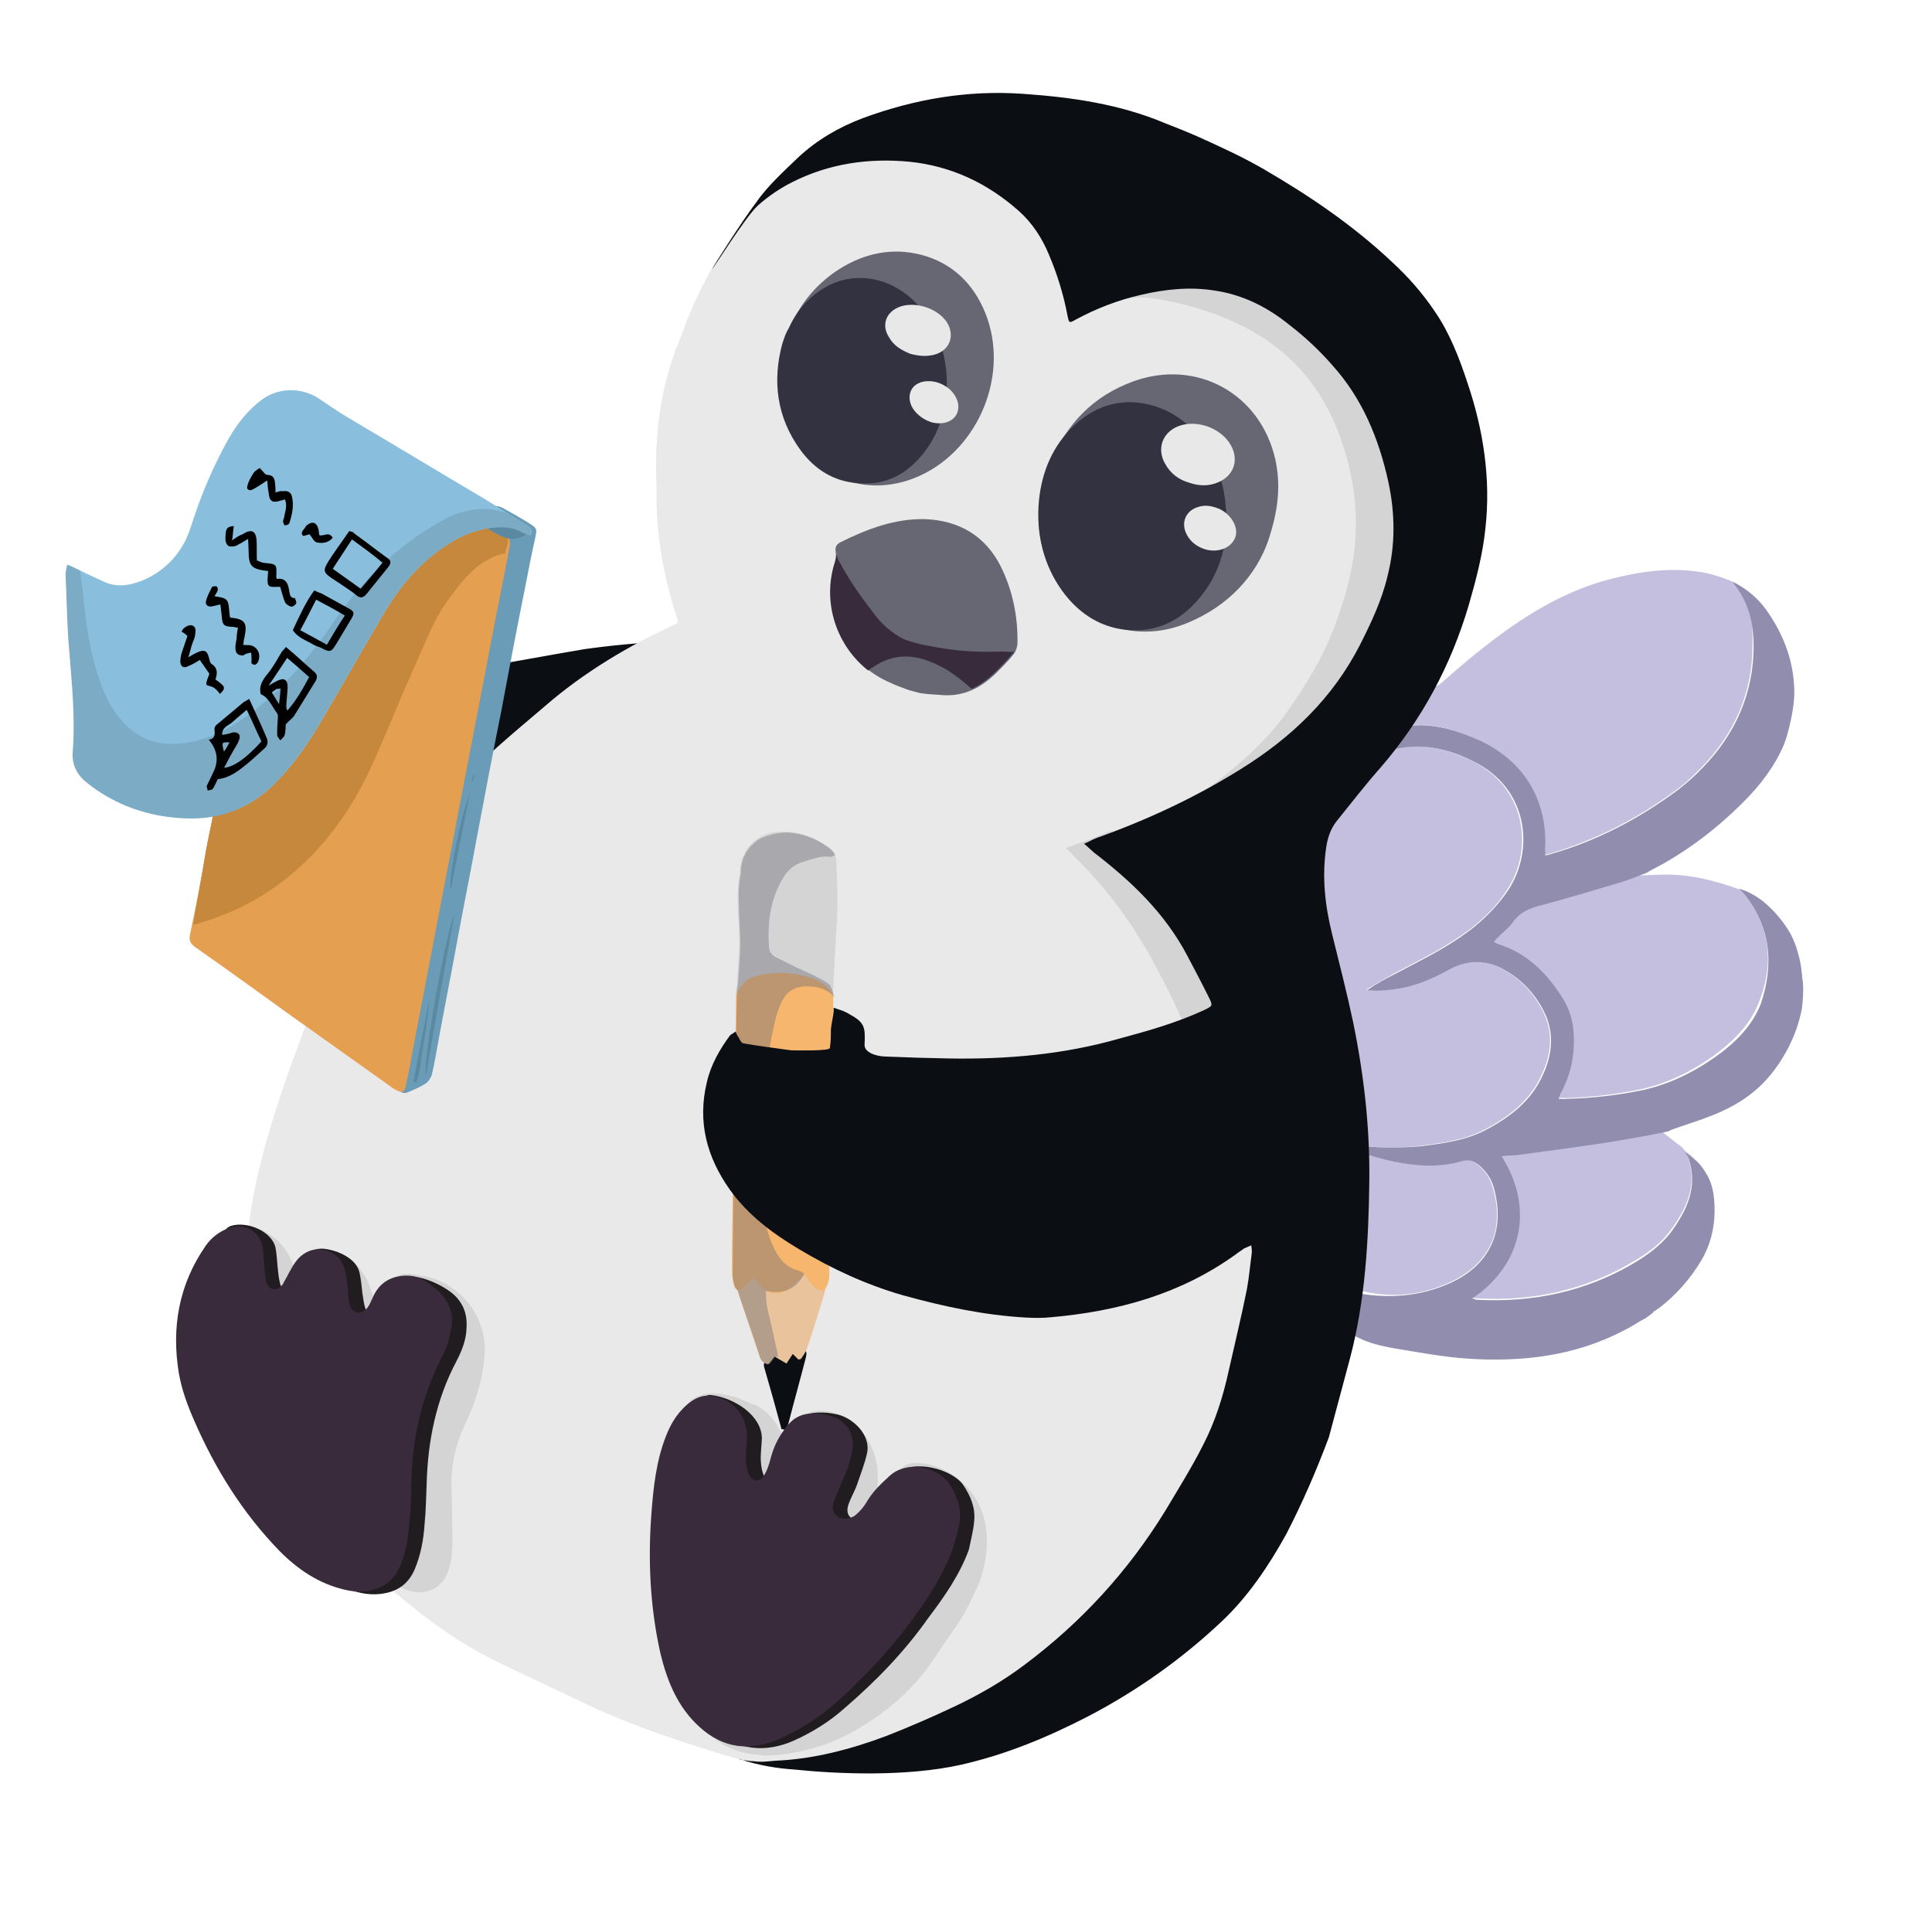 <?xml version="1.0" encoding="UTF-8"?> <svg xmlns="http://www.w3.org/2000/svg" width="223" height="220" viewBox="0 0 223 220" fill="none"> <path d="M51.817 93.874C51.561 93.787 51.347 93.787 51.154 93.722C51.176 93.657 51.155 93.508 51.155 93.508C55.131 89.568 59.021 85.671 62.997 81.731C63.642 81.093 64.544 80.54 65.338 80.095C67.097 79.119 68.857 78.143 70.595 77.231C70.766 77.146 71.088 77.04 71.153 76.848C71.434 76.015 72.141 76.04 72.826 75.914C74.026 75.749 75.204 75.647 76.404 75.481C76.704 75.44 77.026 75.334 77.347 75.229C77.157 74.522 76.708 74.37 76.28 74.368C75.445 74.3 74.568 74.147 73.754 74.229C71.697 74.391 69.619 74.617 67.519 74.907C63.427 75.594 59.377 76.368 55.284 77.055C52.391 77.577 49.5 77.671 46.63 77.701C44.489 77.691 42.37 77.404 40.337 76.86C38.433 76.359 36.938 75.283 35.4 74.121C33.692 72.83 32.563 71.092 31.885 69.078C31.017 66.358 30.342 63.702 30.181 60.792C30.12 59.915 29.845 59.037 29.612 58.244C29.358 57.516 27.946 57.039 26.981 57.355C26.188 57.587 25.522 58.076 25.006 58.758C23.931 60.037 23.261 61.596 22.741 63.133C20.663 69.499 20.403 75.979 21.536 82.572C22.268 87.175 23.473 91.651 25.963 95.705C26.432 96.434 26.836 97.142 27.305 97.871C28.582 99.802 30.398 100.987 32.623 101.596C35.575 102.379 38.509 102.371 41.384 101.058C44.001 99.871 46.597 98.535 49.044 97.006C49.773 96.539 50.396 95.964 51.02 95.389C51.535 94.921 51.837 94.452 51.817 93.874Z" fill="#0B0E13"></path> <path d="M207.487 109.844C207.275 109.201 207.021 108.473 206.68 107.787Z" fill="#C5BFDF"></path> <path d="M203.461 103.987C203.119 103.728 202.691 103.512 202.349 103.254Z" fill="#C5BFDF"></path> <path d="M206.932 80.173C206.863 81.435 206.73 82.675 206.361 83.978C206.209 84.641 206.014 85.217 205.755 85.772C205.863 85.452 205.95 85.196 206.058 84.875C206.577 83.338 206.84 81.713 206.932 80.173Z" fill="#C5BFDF"></path> <path d="M203.449 124.97C204.546 123.842 205.493 122.52 206.291 121.004C207.089 119.489 207.672 117.973 207.914 116.413" fill="#C5BFDF"></path> <path d="M190.718 151.225C190.804 151.183 190.889 151.14 190.933 151.012C190.825 151.118 190.804 151.183 190.718 151.225Z" fill="#C5BFDF"></path> <path d="M189.43 152.075C189.516 152.032 189.538 151.967 189.603 151.989C189.603 151.989 189.516 152.032 189.43 152.075Z" fill="#C5BFDF"></path> <path d="M196.837 135.231C196.56 134.78 196.154 134.286 195.792 133.877Z" fill="#C5BFDF"></path> <path d="M190.075 151.651C190.161 151.608 190.247 151.566 190.354 151.459C190.247 151.566 190.161 151.608 190.075 151.651Z" fill="#C5BFDF"></path> <path d="M191.383 150.737C191.383 150.737 191.405 150.671 191.47 150.693C191.405 150.671 191.405 150.671 191.383 150.737Z" fill="#C5BFDF"></path> <path d="M201.259 103.099C204.393 106.942 204.784 111.286 202.991 115.749C201.953 118.397 199.869 120.334 197.593 121.992C194.888 123.863 191.992 125.24 188.713 125.846C186.034 126.369 183.292 126.656 180.551 126.729C180.272 126.706 179.994 126.684 179.63 126.703C179.738 126.383 179.825 126.127 179.954 125.956C181.118 123.78 181.555 121.429 181.371 119.011C181.248 117.684 180.888 116.42 180.207 115.262C178.397 112.366 176.05 110.002 172.65 108.854C172.521 108.81 172.415 108.703 172.158 108.616C172.373 108.403 172.524 108.168 172.717 108.02C173.254 107.487 173.92 106.998 174.351 106.358C175.061 105.313 176.091 104.805 177.27 104.489C180.485 103.648 183.658 102.721 186.852 101.73C187.881 101.435 188.868 101.054 189.79 100.652C189.618 100.737 189.425 100.886 189.232 101.035C190.602 100.998 191.781 100.896 192.98 100.944C195.806 101.043 198.48 101.803 201.089 102.756C201.153 102.778 201.218 102.8 201.282 102.821C201.196 102.864 201.581 102.994 201.409 103.079C201.473 103.1 201.153 102.992 201.259 103.099Z" fill="#C5BFDF"></path> <path d="M194.831 133.553C195.955 136.788 194.681 139.499 192.723 142.122C191.668 143.55 190.165 144.613 188.642 145.526C182.997 148.902 176.825 150.243 170.316 149.829C170.166 149.85 170.06 149.742 169.867 149.677C175.878 145.64 176.845 138.97 173.268 133.264C173.996 133.225 174.789 133.207 175.474 133.081C178.988 132.627 182.416 132.214 185.909 131.609C188.094 131.277 190.301 130.881 192.466 130.398C192.294 130.483 192.123 130.568 191.887 130.631C192.677 131.255 193.403 131.857 194.15 132.395C194.555 132.889 194.81 133.403 194.831 133.553Z" fill="#C5BFDF"></path> <path d="M155.422 152.434C155.315 152.54 155.143 152.625 155.036 152.731C154.482 152.045 154.249 151.253 154.381 150.227C154.659 150.463 155 150.721 155.363 150.915C155.383 151.493 155.381 151.92 155.422 152.434Z" fill="#C5BFDF"></path> <path d="M151.716 94.428C152.685 92.828 153.697 91.314 154.838 89.843C157.333 86.688 159.893 83.555 162.453 80.422C163.077 79.633 163.999 79.231 164.984 79.278C165.541 79.323 165.948 79.176 166.356 78.814C167.967 77.431 169.6 75.983 171.34 74.644C175.721 71.198 180.357 68.267 185.844 66.837C189.445 65.912 193.045 65.414 196.747 66.094C197.817 66.313 198.908 66.681 199.849 67.07C199.891 67.156 200.062 67.285 200.126 67.307C202.175 69.284 202.337 71.766 202.284 74.461C202.286 79.959 200.191 84.677 196.365 88.596C195.505 89.447 194.624 90.363 193.594 91.086C189.106 94.424 184.257 96.927 178.855 98.528C178.683 98.613 178.469 98.612 178.233 98.675C178.191 98.375 178.192 98.161 178.215 97.883C178.513 92.344 175.789 87.712 170.701 85.422C168.092 84.255 165.44 83.43 162.484 83.716C161.155 83.839 159.976 84.368 158.795 85.112C158.709 85.154 158.538 85.239 158.516 85.303C158.344 85.602 158.086 85.943 158.149 86.178C158.212 86.414 158.726 86.587 159.004 86.61C159.732 86.57 160.482 86.467 161.168 86.341C164.232 85.735 167.056 86.475 169.835 87.771C176.334 90.966 176.971 98.177 173.935 102.72C172.277 105.301 170 107.173 167.468 108.745C165.364 110.104 163.069 111.185 160.88 112.373C159.829 112.946 158.756 113.583 157.682 114.22C159.181 114.44 160.531 114.254 161.924 113.939C163.831 113.584 165.569 112.672 167.307 111.76C169.324 110.657 171.379 110.709 173.367 111.809C175.483 112.952 177.061 114.627 178.124 116.771C179.315 119.172 179.07 121.588 177.991 123.937C176.695 126.926 174.268 128.818 171.479 130.303C169.119 131.576 166.505 131.907 163.891 132.237C161.277 132.568 158.665 132.471 156.011 132.074C155.797 132.073 155.519 132.05 155.305 132.049C155.155 132.07 155.005 132.09 154.876 132.047C154.855 132.111 154.833 132.175 154.811 132.239C155.132 132.348 155.431 132.52 155.752 132.629C157.378 133.106 158.982 133.648 160.651 133.998C163.262 134.523 165.938 134.642 168.596 133.97C169.389 133.738 169.967 133.933 170.586 134.428C171.419 135.137 171.994 135.974 172.29 137.002C173.792 142.079 171.829 145.984 167.196 148.06C163.828 149.564 160.293 149.869 156.635 148.847C155.865 148.587 155.116 148.476 154.388 148.516C154.477 147.618 154.502 146.698 154.548 145.714C154.596 144.303 154.516 142.848 154.564 141.436C154.895 132.839 154.026 124.407 152.065 116.034C151.496 113.486 150.777 110.959 150.144 108.389C149.617 106.141 149.368 103.915 149.505 101.605C149.707 99.103 150.337 96.603 151.716 94.428Z" fill="#C5BFDF"></path> <path d="M190.933 151.012C191.105 150.927 191.212 150.821 191.406 150.672C191.212 150.821 191.105 150.927 190.933 151.012Z" fill="#918DAE"></path> <path d="M154.359 150.291C153.911 149.926 153.656 149.411 153.572 148.812C153.894 148.706 154.216 148.601 154.516 148.559C154.492 149.051 154.427 149.457 154.339 149.928C154.36 150.077 154.339 150.142 154.359 150.291Z" fill="#918DAE"></path> <path d="M190.332 151.523C190.439 151.416 190.611 151.331 190.719 151.225C190.547 151.31 190.439 151.416 190.332 151.523Z" fill="#918DAE"></path> <path d="M207.914 116.413C208.046 115.387 208.092 114.403 208.032 113.312C208.013 112.735 207.929 112.135 207.824 111.6C207.741 111.001 207.593 110.38 207.424 109.823" fill="#918DAE"></path> <path d="M189.623 151.927C189.795 151.842 189.903 151.735 190.075 151.65C189.903 151.735 189.795 151.842 189.623 151.927Z" fill="#918DAE"></path> <path d="M189.79 100.652C189.983 100.503 190.155 100.418 190.326 100.333C194.295 98.319 197.86 95.597 200.998 92.445C202.933 90.529 204.654 88.397 205.669 85.814" fill="#918DAE"></path> <path d="M195.793 133.877C195.686 133.77 195.515 133.641 195.409 133.533C195.024 133.189 194.619 132.91 194.171 132.544C194.106 132.522 194.064 132.437 194 132.415" fill="#918DAE"></path> <path d="M202.329 103.318C201.966 103.123 201.645 103.015 201.282 102.821Z" fill="#918DAE"></path> <path d="M167.324 148.104C171.872 146.07 173.835 142.165 172.418 137.046C172.122 136.018 171.547 135.181 170.715 134.471C170.095 133.977 169.518 133.782 168.725 134.013C166.109 134.772 163.455 134.589 160.78 134.042C159.111 133.692 157.507 133.15 155.881 132.672C155.56 132.564 155.261 132.391 154.94 132.283C154.962 132.219 154.983 132.155 155.005 132.091C155.155 132.07 155.305 132.049 155.433 132.093C155.647 132.094 155.862 132.095 156.14 132.117C158.73 132.493 161.364 132.526 164.02 132.281C166.634 131.95 169.248 131.62 171.608 130.347C174.397 128.862 176.824 126.969 178.12 123.98C179.199 121.632 179.401 119.13 178.253 116.815C177.19 114.671 175.611 112.995 173.496 111.852C171.508 110.752 169.431 110.765 167.435 111.804C165.762 112.737 163.981 113.564 162.052 113.983C160.681 114.233 159.245 114.462 157.811 114.263C158.842 113.541 159.893 112.968 161.009 112.417C163.197 111.229 165.493 110.148 167.596 108.788C170.129 107.217 172.363 105.259 174.064 102.764C177.122 98.157 176.484 90.945 169.964 87.814C167.207 86.454 164.361 85.778 161.296 86.385C160.611 86.51 159.861 86.614 159.133 86.653C158.854 86.631 158.341 86.457 158.278 86.222C158.214 85.986 158.472 85.645 158.645 85.347C158.688 85.218 158.838 85.198 158.924 85.155C160.019 84.454 161.198 83.925 162.612 83.76C165.504 83.452 168.221 84.299 170.829 85.465C175.896 87.82 178.642 92.388 178.343 97.927C178.321 98.205 178.384 98.441 178.362 98.719C178.662 98.677 178.812 98.656 178.983 98.572C184.364 97.034 189.234 94.468 193.722 91.13C194.689 90.385 195.613 89.555 196.494 88.639C200.32 84.721 202.414 80.002 202.413 74.505C202.38 71.852 201.874 69.54 200.062 67.286C200.02 67.2 199.956 67.178 199.849 67.071C201.388 67.805 202.691 68.816 203.778 70.254C206.015 73.366 207.181 76.687 207.103 80.302C207.012 81.841 206.685 83.444 206.229 85.004C206.121 85.324 206.013 85.644 205.926 85.901C204.868 88.399 203.189 90.616 201.255 92.532C198.117 95.684 194.552 98.406 190.583 100.421C190.412 100.505 190.218 100.654 190.047 100.739C189.06 101.12 188.074 101.5 187.109 101.817C183.936 102.744 180.742 103.735 177.527 104.576C176.348 104.892 175.318 105.4 174.607 106.445C174.177 107.085 173.533 107.51 172.974 108.107C172.781 108.255 172.63 108.49 172.415 108.703C172.607 108.768 172.778 108.897 172.907 108.94C176.329 110.025 178.612 112.367 180.464 115.349C181.145 116.507 181.526 117.707 181.628 119.097C181.812 121.515 181.375 123.867 180.211 126.043C180.06 126.278 180.059 126.492 179.887 126.79C180.229 126.835 180.508 126.857 180.808 126.816C183.549 126.743 186.291 126.455 188.97 125.933C192.248 125.327 195.144 123.95 197.849 122.079C200.19 120.443 202.21 118.484 203.247 115.836C204.784 111.287 204.393 106.943 201.259 103.099C201.217 103.014 200.833 102.67 200.726 102.562C200.919 102.627 201.111 102.692 201.303 102.757C201.688 102.888 201.988 103.06 202.351 103.254C202.714 103.448 203.12 103.728 203.462 103.986C204.807 105.083 205.873 106.372 206.682 107.787C207.022 108.473 207.298 109.137 207.488 109.844C207.657 110.401 207.805 111.022 207.888 111.621C207.972 112.221 207.991 112.798 208.096 113.334C208.178 114.361 208.11 115.409 207.978 116.435C207.672 117.974 207.153 119.511 206.355 121.027C205.557 122.542 204.61 123.864 203.514 124.993C202.203 126.334 200.635 127.375 198.855 128.202C197.075 129.028 195.167 129.597 193.301 130.252C193.065 130.315 192.808 130.442 192.55 130.569C190.386 131.051 188.2 131.384 185.993 131.78C182.522 132.321 179.008 132.776 175.559 133.252C174.809 133.356 174.102 133.331 173.352 133.435C176.929 139.141 175.984 145.747 169.952 149.848C170.144 149.913 170.273 149.956 170.401 150C176.931 150.35 183.082 149.073 188.726 145.697C190.25 144.784 191.689 143.699 192.807 142.293C194.787 139.606 195.975 136.938 194.916 133.724C194.873 133.639 194.64 133.06 194.256 132.716C194.64 133.06 195.11 133.362 195.494 133.705C195.601 133.813 195.772 133.942 195.878 134.049C196.305 134.479 196.646 134.951 196.923 135.402C197.391 136.131 197.666 137.009 197.792 137.908C198.125 140.52 197.751 143.106 196.394 145.432C195.079 147.629 193.467 149.44 191.534 150.929C191.534 150.929 191.512 150.993 191.448 150.971C191.341 151.078 191.169 151.162 190.976 151.311C190.89 151.354 190.804 151.396 190.761 151.524C190.653 151.631 190.482 151.716 190.374 151.822C190.288 151.864 190.181 151.971 190.095 152.013C189.988 152.12 189.816 152.205 189.644 152.289C189.559 152.332 189.537 152.396 189.473 152.374C188.85 152.735 188.292 153.118 187.606 153.457C181.856 156.511 175.686 157.211 169.391 156.798C166.458 156.592 163.569 156.044 160.659 155.561C159.246 155.298 157.791 154.949 156.466 154.216C155.868 153.871 155.355 153.483 154.993 153.075C155.1 152.969 155.293 152.82 155.379 152.778C155.338 152.264 155.276 151.814 155.299 151.323C154.936 151.128 154.594 150.87 154.316 150.634C154.36 150.505 154.317 150.42 154.36 150.292C154.448 149.821 154.449 149.394 154.537 148.923C155.287 148.82 156.014 148.994 156.784 149.254C160.358 149.891 163.957 149.607 167.324 148.104Z" fill="#918DAE"></path> <path d="M78.174 71.938C72.597 74.48 67.403 77.58 62.849 81.538C59.24 84.602 55.567 87.645 52.321 91.117C50.966 92.587 49.612 94.057 48.257 95.527C45.462 98.509 43.415 102.029 41.432 105.571C40.289 107.684 39.083 109.775 38.068 111.931C36.989 114.279 35.91 116.627 35.023 119.04C33.66 122.649 32.362 126.28 31.257 129.975C29.805 134.696 28.738 139.547 28.42 144.508C28.285 146.39 28.321 148.187 28.635 150.007C29.535 155.808 30.885 161.547 33.177 167.033C35.215 172.005 37.853 176.68 41.823 180.377C46.646 184.933 51.749 189.085 57.777 191.978C60.727 193.403 63.699 194.764 66.649 196.189C70.882 198.262 75.33 199.907 79.843 201.361C82.945 202.337 86.089 203.4 89.342 203.928C94.842 204.786 100.218 204.532 105.535 202.973C114.431 200.339 122.221 195.904 129.054 189.645C132.384 186.559 135.181 183.148 137.144 179.029C137.856 177.556 138.868 176.256 139.751 174.912C142.852 169.963 145.013 164.625 146.426 158.963C147.99 152.852 149.148 146.675 149.706 140.368C150.108 135.792 150.104 131.15 149.499 126.591C148.352 118.136 147.12 109.724 144.965 101.5C144.712 100.558 144.608 99.595 144.419 98.674C144.124 97.218 144.557 95.937 145.632 94.872C146.814 93.701 147.996 92.53 149.285 91.466C152.83 88.38 156.225 85.101 159.194 81.392C161.992 77.555 163.956 73.221 165.066 68.456C165.915 64.674 166.421 60.847 165.879 56.951C164.751 49.074 162.122 41.832 156.64 35.84C153.676 32.554 150.195 29.95 146.111 28.284C143.801 27.29 141.772 25.89 139.7 24.619C136.665 22.809 133.544 21.255 130.251 19.999C126.872 18.786 123.6 17.466 120.178 16.382C115.665 14.928 111.02 14.287 106.266 14.394C101.126 14.585 96.324 15.89 92.137 18.973C89.56 20.886 87.432 23.166 85.559 25.745C82.847 29.541 80.477 33.594 78.919 37.994C78.616 38.891 78.184 39.745 77.86 40.706C76.258 45.234 75.642 49.809 75.732 54.622C75.729 55.264 75.791 55.927 75.789 56.569C75.684 61.745 76.629 66.776 78.26 71.682C78.175 71.724 78.153 71.788 78.174 71.938Z" fill="#E9E9E9"></path> <path d="M85.023 161.276C83.525 160.841 82.113 160.578 80.655 161.085C79.84 161.381 79.239 161.891 79.085 162.768C78.909 164.136 80.04 165.232 81.497 164.939C83.79 164.5 86.012 165.965 86.325 168.212C86.534 169.71 86.357 171.292 86.415 172.812C86.414 173.239 86.348 173.645 86.411 174.095C86.557 175.144 87.304 175.896 88.353 175.965C89.252 176.054 90.153 175.502 90.542 174.563C90.607 174.37 90.672 174.178 90.737 173.986C90.96 171.634 91.204 169.218 90.656 166.82C90.192 164.807 89.085 163.219 87.289 162.184C86.391 161.881 85.643 161.556 85.023 161.276Z" fill="#D4D4D5"></path> <path d="M150.788 37.502C147.949 34.901 144.7 33.304 141.171 32.111C137.706 30.941 134.176 29.962 130.343 30.095C130.796 28.963 130.5 27.935 129.99 26.906C129.863 26.649 129.843 26.285 129.865 26.007C129.889 25.301 130.041 24.639 130.065 23.933C130.133 22.885 129.494 22.027 128.553 21.852C127.547 21.654 126.645 22.207 126.363 23.253C126.081 24.3 125.841 25.433 125.751 26.545C125.728 27.037 125.898 27.594 126.088 28.087C126.194 28.622 126.449 29.136 126.597 29.544C126.081 30.012 125.609 30.352 125.179 30.778C124.341 31.566 124.295 32.549 124.591 33.577C124.865 34.669 125.869 35.294 126.983 35.171C127.498 35.13 127.969 35.004 128.441 34.878C130.328 34.159 132.233 34.232 134.181 34.604C137.07 35.152 139.936 35.978 142.587 37.23C148.039 39.715 152.029 43.776 154.278 49.39C156.146 54.019 156.899 58.771 156.303 63.71C155.884 67.066 154.866 70.292 153.612 73.366C152.424 76.249 150.808 78.915 149 81.517C146.696 84.951 143.688 87.718 140.402 90.249C138.384 91.78 136.302 93.075 134.176 94.499C133.532 94.924 132.974 95.306 132.714 96.075C132.238 97.485 133.197 98.88 134.675 98.737C135.403 98.697 136.154 98.38 136.798 97.955C139.674 96.213 142.465 94.301 145 92.088C145.494 91.683 145.88 91.386 146.501 91.453C147.207 91.477 147.766 91.095 148.217 90.605C148.561 90.221 148.905 89.838 149.185 89.432C151.423 86.405 153.704 83.463 155.536 80.156C156.269 78.833 156.895 77.403 157.586 75.994C157.845 75.439 158.061 75.012 158.555 74.608C159.499 73.927 159.867 72.838 160.171 71.727C160.975 68.715 161.243 65.593 161.383 62.428C161.594 57.359 161.399 52.224 160.882 47.195C160.736 45.932 160.57 44.734 159.394 43.98C159.159 43.829 159.075 43.443 158.948 43.186C157.862 41.32 156.863 39.412 155.692 37.589C155.33 36.967 154.796 36.429 154.241 35.956C152.96 34.881 151.61 35.281 151.069 36.883C150.875 37.032 150.896 37.182 150.788 37.502Z" fill="#D4D4D5"></path> <path d="M90.554 165.001C90.683 164.831 90.898 164.618 90.963 164.426C91.636 161.797 92.352 159.255 93.026 156.627C93.178 155.965 93.008 155.622 92.408 155.704C91.08 155.827 89.794 156.035 88.678 156.8C88.313 157.034 88.076 157.311 88.203 157.782C88.901 160.159 89.577 162.601 90.211 164.957C90.297 164.915 90.425 164.958 90.554 165.001Z" fill="#0B0E13"></path> <path d="M85.692 147.867C85.393 147.694 85.2 147.629 84.837 147.435C84.815 147.713 84.75 147.905 84.792 147.991C85.725 150.733 86.635 153.539 87.567 156.282C87.758 156.774 87.927 157.331 88.677 157.442C88.891 157.229 89.15 156.888 89.408 156.547C89.814 156.826 90.305 157.064 90.775 157.366C91.055 156.96 91.228 156.662 91.508 156.256C91.721 156.471 91.934 156.686 92.148 156.901C92.298 156.88 92.448 156.86 92.469 156.796C92.749 156.39 93.007 156.049 93.159 155.601C93.873 153.486 94.524 151.35 95.174 149.214C95.499 148.039 94.733 146.923 93.578 146.533C92.872 146.294 92.358 146.335 91.969 147.06C91.948 147.124 91.862 147.167 91.84 147.231C90.615 148.53 89.865 148.634 88.327 147.686C88.092 147.535 87.814 147.298 87.579 147.148C86.874 146.695 86.66 146.694 86.101 147.291C85.908 147.44 85.821 147.696 85.692 147.867Z" fill="#E8C39C"></path> <path d="M86.85 147.401C87.212 147.809 87.532 148.131 87.853 148.453C88.941 149.464 89.99 149.533 91.15 148.639C91.73 148.193 92.288 147.596 92.826 147.064C93.508 147.794 93.825 148.972 95.132 148.914C95.519 148.402 95.714 147.826 95.716 147.184C95.841 136.446 96.03 125.73 96.177 114.928C96.201 114.223 95.881 113.686 95.305 113.277C93.767 112.115 91.948 111.786 90.063 111.863C88.607 111.942 87.278 112.279 85.969 112.979C85.197 113.36 84.959 113.851 84.956 114.707C84.893 120.397 84.807 126.15 84.658 131.883C84.576 136.781 84.494 141.679 84.476 146.599C84.495 147.176 84.557 147.84 84.726 148.397C84.895 148.954 85.366 149.041 85.818 148.551C86.183 148.318 86.484 147.848 86.85 147.401Z" fill="#F6B66E"></path> <path d="M96.156 114.993C96.233 111.592 96.612 107.294 96.667 104.172C96.694 102.61 96.571 101.069 96.534 99.486C96.537 98.631 96.089 98.051 95.384 97.599C93.569 96.414 91.644 95.764 89.48 96.032C87.252 96.279 85.467 98.175 85.416 100.442C85.395 100.506 85.437 100.592 85.415 100.656C84.783 103.797 85.499 106.966 85.274 110.174C85.206 111.222 85.025 113.66 85 114.793C85.303 113.896 86.27 112.938 86.827 112.769C89.293 112.032 91.755 112.15 94.172 113.038C94.856 113.34 96.009 114.158 96.156 114.993Z" fill="#D4D4D5"></path> <path opacity="0.41" d="M87.632 156.304C86.827 153.819 85.937 151.376 85.132 148.891C85.004 148.848 84.918 148.676 84.834 148.505C84.664 147.948 84.517 147.327 84.583 146.707C84.601 141.787 84.683 136.889 84.765 131.991C84.85 126.237 84.978 120.569 85.064 114.815C85.067 113.96 85.13 114.195 85.197 113.361C85.287 112.249 85.355 111.202 85.401 110.218C85.559 108.058 85.267 105.96 85.275 103.821C85.254 103.671 85.276 103.607 85.255 103.458C85.277 103.18 85.257 102.816 85.28 102.538C85.346 101.918 85.391 101.362 85.522 100.763C85.543 100.699 85.501 100.614 85.522 100.55C85.55 98.988 86.368 97.623 87.721 96.795C88.814 96.308 89.822 96.077 90.892 96.082C92.584 96.153 94.102 96.738 95.491 97.707C95.832 97.965 96.174 98.223 96.344 98.566C96.323 98.63 96.387 98.652 96.365 98.716C96.129 98.779 95.936 98.928 95.808 98.884C94.716 98.73 93.708 99.174 92.679 99.469C91.564 99.807 90.834 100.488 90.273 101.512C88.894 103.902 88.584 106.51 88.746 109.206C88.765 109.784 89.042 110.234 89.598 110.493C90.325 110.882 91.137 111.227 91.864 111.616C92.847 112.091 93.916 112.523 94.878 113.062C95.241 113.257 95.605 113.451 95.903 113.837L95.839 113.815C96.01 113.945 96.242 114.951 96.326 115.122C95.794 114.371 94.767 114.025 94.232 113.915C91.771 113.583 90.612 114.263 89.833 116.569C89.746 116.826 89.659 117.082 89.573 117.338C88.92 120.116 88.418 122.873 88.364 125.782C88.244 129.311 88.124 132.84 88.069 136.391C88.038 138.808 88.136 141.268 89.092 143.519C89.729 145.019 90.581 146.306 92.314 146.678C92.442 146.721 92.613 146.85 92.848 147.001C91.878 148.815 90.398 149.386 88.386 148.992C88.448 149.655 88.425 150.147 88.488 150.596C88.72 151.603 88.951 152.609 89.183 153.616C89.373 154.536 89.584 155.393 89.773 156.313C89.794 156.463 89.815 156.613 89.793 156.677C89.729 156.655 89.622 156.548 89.558 156.526C89.3 156.867 89.042 157.209 88.827 157.422C87.928 157.332 87.737 156.839 87.632 156.304Z" fill="#676774"></path> <path d="M113.082 182.535C113.601 180.997 113.929 179.395 113.913 177.747C113.861 174.303 112.394 171.666 109.423 169.877C108.355 169.23 107.178 168.904 105.915 168.834C104.588 168.743 103.707 169.445 103.618 170.557C103.549 171.605 104.275 172.421 105.495 172.619C107.592 172.97 108.936 174.281 109.422 176.23C109.548 176.701 109.611 177.151 109.159 177.641C108.708 178.131 108.641 178.751 108.789 179.372C109.041 180.742 108.736 182.067 107.983 183.24C106.862 185.074 105.507 186.758 103.917 188.291C102.627 189.569 101.402 190.868 100.155 192.232C98.112 194.468 95.9 196.362 92.962 197.44C91.182 198.052 89.318 198.493 87.413 198.207C85.979 198.008 84.868 197.276 84.23 195.989C83.847 195.217 83.487 194.382 83.126 193.546C82.764 192.71 82.189 192.087 81.29 191.997C80.112 191.885 79.124 192.693 78.991 193.934C78.99 194.147 78.925 194.34 79.01 194.511C80.046 198.216 81.833 201.39 85.963 202.286C87.161 202.548 88.339 202.66 89.517 202.559C92.987 202.232 96.182 201.241 99.144 199.457C102.728 197.313 105.778 194.631 108.061 191.048C109.418 188.936 111.074 186.997 112.068 184.691C112.477 183.902 112.78 183.218 113.082 182.535Z" fill="#D4D4D5"></path> <path d="M47.654 178.776C47.377 178.326 47.186 177.833 46.888 177.447C45.929 176.052 43.98 176.107 43.268 177.58C43.009 178.135 42.964 178.905 43.197 179.484C43.896 181.647 45.325 183.13 47.572 183.675C49.305 184.046 50.935 183.24 51.627 181.618C52.102 180.422 52.213 179.246 52.218 177.963C52.204 175.888 52.19 173.813 52.112 171.716C52.036 169.191 52.537 166.862 53.616 164.514C54.803 162.059 55.691 159.432 55.915 156.652C56.383 151.67 52.735 147.868 48.797 147.251C48.176 147.184 47.599 146.989 46.956 146.986C45.8 147.024 44.94 147.876 44.936 148.945C44.932 150.015 45.658 150.617 46.856 150.879C47.862 151.076 48.91 151.359 49.786 151.94C51.196 152.845 51.747 154.388 51.613 156.056C51.52 158.023 50.978 159.839 50.158 161.632C48.474 165.133 47.562 168.679 47.805 172.616C47.906 174.221 47.857 175.847 47.873 177.494C47.871 177.922 47.805 178.328 47.804 178.756C47.74 178.734 47.74 178.734 47.654 178.776Z" fill="#D4D4D5"></path> <path d="M123.029 97.872C123.349 98.194 123.626 98.431 123.882 98.731C127.595 102.342 130.642 106.441 133.11 110.987C134.407 113.495 135.812 115.898 136.744 118.64C136.892 119.047 137.233 119.519 137.618 119.649C138.302 119.952 138.407 120.487 138.555 121.108C138.597 121.407 138.574 121.685 138.68 122.007C138.913 122.799 139.553 123.444 140.324 123.49C141.159 123.558 141.824 123.283 142.233 122.493C142.751 121.597 142.797 120.613 142.565 119.607C141.89 116.738 140.916 113.91 139.619 111.187C137.94 107.693 135.81 104.475 133.487 101.405C132.209 99.688 130.801 98.142 129.415 96.531C128.903 95.93 128.39 95.757 127.618 96.138C126.116 96.773 124.658 97.28 123.029 97.872Z" fill="#D4D4D5"></path> <path d="M34.76 149.863C36.511 151.24 37.025 151.199 38.679 149.902C38.932 151.058 39.12 152.193 39.373 153.349C39.5 153.82 39.541 154.334 39.668 154.805C40.006 155.919 41.01 156.543 42.06 156.398C43.11 156.253 43.927 155.316 43.825 154.139C43.597 151.849 43.306 149.538 42.221 147.458C41.732 146.579 41.071 145.784 40.259 145.224C38.849 144.32 37.414 144.335 35.998 145.141C34.925 145.778 34.579 146.803 34.446 148.043C34.297 147.636 34.235 147.187 34.086 146.78C33.537 144.809 32.557 143.265 30.762 142.23C29.865 141.712 28.923 141.537 27.98 141.789C27.101 142.064 26.563 142.81 26.56 143.666C26.557 144.521 27.174 145.444 28.031 145.448C29.294 145.517 29.655 146.353 29.909 147.296C30.204 148.538 30.435 149.758 30.58 151.021C30.685 151.77 30.982 152.37 31.387 152.864C32.048 153.658 33.054 153.855 33.912 153.431C34.77 153.007 35.331 151.983 35.141 151.062C35.014 150.805 34.93 150.42 34.76 149.863Z" fill="#D4D4D5"></path> <path d="M95.891 175.228C95.675 175.869 95.437 176.574 95.22 177.214C95.134 177.471 95.047 177.727 94.961 177.983C94.657 179.094 95.21 180.209 96.15 180.598C97.027 180.966 98.228 180.586 98.766 179.626C99.046 179.221 99.198 178.772 99.328 178.388C100.257 176.06 101.165 173.797 101.302 171.274C101.462 168.686 100.742 166.373 98.864 164.524C97.691 163.343 96.215 162.844 94.588 162.794C93.945 162.791 93.324 162.938 92.872 163.428C92.335 163.96 92.183 164.623 92.437 165.351C92.691 166.08 93.246 166.553 93.953 166.577C94.852 166.667 95.601 166.777 96.198 167.55C96.837 168.409 97.027 169.329 97.023 170.399C97.081 172.132 96.475 173.712 95.891 175.228Z" fill="#D4D4D5"></path> <path d="M111.833 178.829C112.051 177.76 112.355 176.649 112.445 175.537C112.6 174.019 112.048 172.691 111.196 171.403C109.961 169.558 105.383 168.297 103.342 170.106C102.332 170.979 102.349 172.198 101.617 173.307C101.186 173.947 100.692 174.565 100.154 175.097C99.595 175.694 99.039 175.648 98.376 175.282C97.842 174.959 97.673 174.402 97.933 173.633C98.214 172.8 98.666 172.096 98.948 171.263C99.337 170.11 99.813 168.914 100.074 167.717C100.553 165.666 98.483 163.539 96.386 163.187C95.188 162.925 93.667 162.982 93.216 163.258C92.68 163.577 93.193 163.75 92.418 164.774C91.536 165.903 90.868 167.034 90.542 168.423C90.39 169.085 90.087 169.769 89.807 170.388C89.397 171.177 88.669 171.217 88.222 170.423C87.967 169.909 87.841 169.224 87.822 168.646C87.76 167.769 87.914 166.892 87.938 165.973C87.905 163.32 84.722 161.316 82.11 161.005C81.147 160.894 81.809 161.475 81.121 162.028C79.661 163.176 78.842 164.755 78.215 166.4C77.371 168.685 77.041 171.143 76.796 173.559C76.261 179.375 76.369 185.194 77.782 190.955C78.563 194.145 79.773 197.124 82.206 199.445C85.023 202.11 88.47 202.276 91.58 200.899C93.768 199.925 95.764 198.672 97.504 197.118C101.135 193.99 104.423 190.603 107.179 186.68C108.986 184.292 110.773 181.755 111.833 178.829Z" fill="#201C1F"></path> <path d="M40.098 183.363C41.488 183.904 42.965 184.188 44.508 183.853C46.115 183.539 47.211 182.624 47.859 181.13C48.572 179.443 48.899 177.627 49.013 175.809C49.169 174.291 49.174 172.793 49.244 171.318C49.369 166.291 50.35 161.483 52.7 157.066C53.326 155.849 53.823 154.589 53.849 153.242C53.94 151.916 53.623 150.738 52.684 149.707C51.639 148.569 49.181 147.381 47.489 147.309C45.52 147.215 45.28 148.348 44.46 150.141C44.244 150.568 44.093 151.016 43.77 151.336C43.275 151.954 42.526 151.843 42.208 151.093C41.974 150.515 41.955 149.937 41.829 149.252C41.746 148.439 41.664 147.625 41.495 146.855C41.116 145.227 38.999 144.298 37.415 144.12C36.237 144.007 35.55 144.561 34.883 145.477C34.345 146.224 34.619 147.316 34.188 148.169C33.994 148.532 33.927 149.152 33.306 149.085C32.75 149.04 32.409 148.568 32.304 148.033C32.156 147.412 32.094 146.748 32.033 146.085C31.971 145.422 31.931 144.694 31.805 144.009C31.383 142.082 28.497 140.892 26.653 141.483C25.602 141.842 26.006 142.764 25.339 143.68C24.112 145.408 23.12 147.286 22.555 149.379C21.471 153.225 21.435 157.139 22.663 160.91C23.468 163.395 24.53 165.752 25.7 168.004C27.805 172.142 30.446 175.961 33.753 179.291C35.653 181.075 37.574 182.581 40.098 183.363Z" fill="#201C1F"></path> <path d="M96.984 175.17C96.534 175.018 96.172 174.61 96.131 174.096C96.111 173.733 96.241 173.348 96.371 172.964C96.846 171.768 97.386 170.594 97.84 169.462C98.056 168.821 98.23 168.095 98.382 167.432C98.711 165.402 97.561 163.728 95.549 163.334C95.014 163.225 94.415 163.094 93.837 163.113C92.616 163.128 91.608 163.573 90.833 164.596C89.973 165.662 89.391 166.75 89.022 168.054C88.761 169.036 88.501 170.019 87.834 170.722C87.148 171.061 86.7 170.696 86.444 170.181C86.211 169.603 86.085 168.917 86.087 168.276C86.09 167.42 86.222 166.608 86.225 165.752C86.17 163.164 84.378 161.273 81.874 161.07C81.103 161.023 80.438 161.298 79.794 161.723C78.377 162.744 77.472 164.151 76.845 165.796C75.721 168.7 75.41 171.736 75.185 174.73C74.78 180.161 75.039 185.531 76.24 190.863C77.02 194.054 78.23 197.033 80.749 199.311C83.481 201.805 86.585 202.14 89.931 200.7C92.698 199.493 95.124 197.814 97.315 195.771C99.937 193.301 102.473 190.66 104.668 187.761C106.605 185.202 108.435 182.537 109.645 179.59C110.099 178.459 110.446 177.219 110.707 176.023C111.034 174.42 110.612 172.921 109.739 171.483C108.419 169.253 104.674 168.487 102.698 170.318C101.666 171.255 100.721 172.149 100.031 173.344C99.686 173.941 99.213 174.495 98.633 174.942C98.097 175.26 97.497 175.343 96.984 175.17Z" fill="#392B3C"></path> <path d="M41.157 151.453C40.9 151.367 40.729 151.237 40.58 151.044C40.176 150.337 40.2 149.631 40.16 148.903C40.077 148.09 40.016 147.213 39.783 146.42C39.17 144.214 36.09 143.174 34.24 145.476C33.616 146.264 33.227 147.204 32.732 148.036C32.71 148.1 32.667 148.228 32.581 148.27C32.215 148.932 31.208 148.949 30.868 148.263C30.826 148.177 30.741 148.005 30.72 147.856C30.594 147.171 30.532 146.507 30.492 145.78C30.408 145.18 30.41 144.539 30.327 143.939C29.906 142.012 28.282 141.107 26.352 141.74C25.28 142.163 24.421 142.801 23.732 143.781C20.653 148.238 19.779 153.154 20.637 158.442C20.973 160.411 21.652 162.211 22.459 164.054C24.88 169.584 28.031 174.646 32.276 179.008C34.41 181.156 36.803 182.75 39.712 183.448C41.36 183.862 43.03 183.783 44.49 182.849C45.134 182.424 45.629 181.806 45.995 181.144C46.88 179.373 47.123 177.384 47.279 175.439C47.413 174.199 47.46 173.001 47.464 171.717C47.506 166.306 48.617 161.113 51.183 156.268C51.614 155.415 51.896 154.368 52.071 153.427C52.463 151.632 51.784 150.046 50.46 148.885C49.521 148.068 48.56 147.315 47.233 147.224C45.263 147.129 43.761 147.978 43.005 149.793C42.767 150.284 42.594 150.797 42.186 151.158C41.799 151.456 41.478 151.562 41.157 151.453Z" fill="#392B3C"></path> <path d="M153.382 165.881C154.207 162.804 155.01 159.792 155.835 156.715C157.594 150.028 157.961 143.227 158.051 136.404C158.137 130.222 157.432 124.058 156.191 117.999C155.475 114.616 154.609 111.254 153.765 107.828C152.942 104.551 152.568 101.213 153.073 97.814C153.227 96.723 153.574 95.698 154.219 94.845C155.94 92.714 157.597 90.561 159.446 88.473C164.156 82.997 167.477 76.765 169.515 69.887C170.361 66.96 171.142 64.011 171.453 60.975C172.095 55.267 171.216 49.616 169.394 44.217C168.441 41.325 167.338 38.454 165.613 35.943C164.186 33.819 162.48 31.886 160.623 30.188C156.12 25.954 151.057 22.53 145.736 19.447C143.342 18.067 140.862 16.944 138.382 15.82C137.078 15.237 135.752 14.718 134.427 14.198C129.231 12.015 123.709 11.22 118.121 10.831C111.698 10.374 105.548 11.438 99.587 13.636C96.799 14.693 94.31 16.136 92.118 18.18C90.528 19.713 88.573 21.48 87.303 23.335C85.775 25.317 82.243 30.906 82.199 31.034C82.349 31.014 85.99 25.105 87.451 23.742C88.783 22.55 90.243 21.616 91.444 21.022C95.671 18.88 100.256 18.216 104.965 18.665C109.803 19.158 113.993 21.144 117.622 24.369C119.159 25.745 120.287 27.483 121.073 29.39C122.028 31.641 122.748 33.954 123.21 36.395C123.399 37.315 123.399 37.315 124.193 36.87C126.554 35.597 129.02 34.645 131.656 34.037C134.528 33.365 137.42 33.057 140.395 33.563C143.584 34.069 146.384 35.515 148.797 37.472C150.612 38.871 152.298 40.44 153.791 42.158C157.224 45.959 159.156 50.61 160.251 55.62C161.031 59.239 161.081 62.897 160.147 66.508C159.495 69.285 158.265 71.868 156.971 74.429C153.822 80.576 149.072 85.111 143.277 88.721C138.019 92.013 132.42 94.619 126.566 96.711C126.073 96.901 125.622 97.177 125.129 97.368C125.513 97.712 125.897 98.055 126.282 98.399C130.595 101.713 134.437 105.367 137.01 110.234C137.839 111.799 138.711 113.45 139.519 115.08C140.029 116.109 139.965 116.087 138.935 116.596C135.804 118.036 132.481 118.984 129.18 119.868C122.77 121.7 116.215 122.269 109.534 122.154C104.781 122.047 106.836 122.099 102.104 121.928C101.183 121.903 99.686 121.468 99.797 120.506C99.868 118.602 99.849 118.025 98.096 117.076C97.925 116.947 97.369 116.687 97.241 116.644C96.792 116.492 96.214 116.297 96.214 116.297C96.298 116.897 95.929 118.2 95.905 118.906C95.902 119.761 95.9 120.189 95.79 120.937C95.875 121.323 91.763 121.219 91.335 121.217C89.495 120.952 87.568 120.729 85.749 120.4C85.556 120.335 85.386 119.992 85.259 119.735C85.11 119.542 84.982 119.284 84.919 119.049C84.725 119.198 84.468 119.325 84.275 119.474C83.091 121.073 82.057 122.865 81.6 124.852C80.469 129.468 81.589 133.558 84.252 137.314C86.341 140.232 89.138 142.32 92.172 144.13C95.976 146.415 99.931 148.251 104.231 149.489C108.873 150.772 113.538 151.777 118.376 152.055C119.361 152.102 120.282 152.128 121.246 152.025C128.979 151.354 136.225 149.376 142.644 144.763C142.945 144.507 143.288 144.338 143.589 144.083C143.847 143.955 144.168 143.85 144.426 143.723C144.467 144.022 144.509 144.322 144.487 144.6C144.289 146.032 144.177 147.422 143.914 148.833C143.282 151.974 142.521 155.073 141.824 158.193C141.171 161.184 140.261 164.09 138.838 166.821C137.544 169.382 135.993 171.857 134.506 174.353C130.219 181.328 124.779 187.272 118.187 192.184C115.696 194.055 113.035 195.583 110.225 196.918C107.672 198.126 104.991 199.291 102.353 200.327C98.258 201.87 93.863 203.027 89.516 203.2C88.487 203.281 87.952 203.386 86.924 203.253C86.774 203.273 86.368 203.207 86.025 203.163C85.747 203.14 85.212 203.031 85.362 203.01C87.608 203.769 89.855 204.1 91.675 204.215C96.577 204.729 104.606 205.086 110.95 203.66C116.137 202.485 120.962 200.475 125.639 198.057C131.282 195.109 136.457 191.431 141.077 187.067C144.128 184.172 146.454 180.674 148.458 177.068C150.313 173.482 151.933 169.746 153.382 165.881Z" fill="#0B0E13"></path> <path d="M146.35 62.489C147.649 58.644 147.809 55.843 147.198 52.995C145.47 45.415 138.118 41.361 130.785 44.023C126.217 45.692 123.143 48.866 121.285 53.307C119.644 57.107 119.394 61.02 120.857 64.942C122.3 68.713 124.946 71.249 128.839 72.421C131.577 73.204 134.362 73.002 137.022 71.902C141.911 69.913 144.987 66.312 146.35 62.489Z" fill="#676774"></path> <path d="M90.737 38.989C89.806 41.744 89.603 44.46 90.364 47.287C92.222 54.482 99.405 57.98 106.161 54.909C113.004 51.795 116.569 43.147 113.725 36.118C112.367 32.733 109.892 30.326 106.276 29.39C102.981 28.562 99.831 29.211 96.933 31.016C93.928 32.928 91.884 35.593 90.737 38.989Z" fill="#676774"></path> <path d="M106.262 80C107.696 80.199 107.375 80.09 108.831 80.225C111.207 80.385 113.181 79.41 114.879 77.771C115.631 77.026 116.383 76.28 117.007 75.492C117.265 75.15 117.438 74.638 117.44 74.21C117.494 71.087 116.863 68.09 115.502 65.346C113.695 61.808 110.703 60.083 106.828 59.916C103.359 59.815 100.164 61.02 97.075 62.546C96.56 62.801 96.301 63.142 96.513 63.784C96.619 64.106 96.553 64.512 96.424 64.896C94.691 70.236 97.239 76.237 102.369 78.613C102.925 78.872 103.481 79.132 104.059 79.327C104.444 79.457 104.871 79.673 105.278 79.739C105.663 79.869 106.134 79.956 106.262 80Z" fill="#676774"></path> <path d="M133.45 46.923C129.899 45.794 126.706 46.572 123.998 49.084C121.484 51.447 120.253 54.457 119.919 57.772C119.563 61.578 120.428 65.154 122.665 68.265C124.327 70.54 126.57 72.155 129.416 72.617C132.883 73.145 135.778 71.982 138.058 69.468C141.025 66.187 141.917 62.277 141.44 57.975C141.046 54.486 139.686 51.528 137.147 49.1C136.165 48.197 134.926 47.421 133.45 46.923Z" fill="#323241"></path> <path d="M90.306 39.629C89.134 43.944 89.632 48.182 92.424 51.981C94.043 54.17 96.222 55.549 98.941 55.754C102.259 56.089 104.813 54.667 106.749 52.109C110.472 47.227 110.05 39.589 105.848 35.099C102.862 31.877 98.453 31.173 95.019 33.297C93.216 34.401 91.904 35.957 91.04 37.878C90.739 38.347 90.566 38.86 90.306 39.629Z" fill="#323241"></path> <path d="M96.36 64.874C96.468 64.553 96.555 64.083 96.449 63.762C96.428 63.612 96.386 63.526 96.365 63.376C96.534 63.933 96.682 64.554 96.874 64.833C97.023 65.026 97.15 65.284 97.278 65.541C98.491 67.664 99.62 69.188 101.112 71.12C101.901 72.171 103.459 73.483 104.678 73.895C106.218 74.415 107.781 74.658 109.343 74.9C111.248 75.187 113.154 75.259 115.103 75.204C115.531 75.206 116.045 75.165 116.452 75.231C116.516 75.253 116.73 75.254 117.03 75.213C117.008 75.277 116.987 75.341 116.901 75.383C116.277 76.172 115.525 76.917 114.772 77.662C113.934 78.45 113.075 79.088 112.153 79.49C111.107 78.566 109.634 77.425 108.65 76.951C106.043 75.57 103.389 75.173 100.77 77.001C100.598 77.085 100.405 77.234 100.211 77.383C96.539 74.5 94.865 69.509 96.36 64.874Z" fill="#382C3C"></path> <path d="M137.338 55.732C138.428 56.1 139.563 56.127 140.657 55.64C142.416 54.877 143.022 53.083 142.086 51.411C140.98 49.395 138.114 48.355 135.969 49.201C134.146 49.942 133.519 51.8 134.455 53.473C135.114 54.695 136.097 55.384 137.338 55.732Z" fill="#E8E8E8"></path> <path d="M105.055 40.827C106.039 41.088 106.938 41.177 107.882 40.925C109.618 40.441 110.267 38.732 109.287 37.188C108.201 35.536 105.549 34.711 103.726 35.451C102.224 36.086 101.726 37.56 102.621 38.933C103.153 39.898 104.05 40.416 105.055 40.827Z" fill="#E8E8E8"></path> <path d="M138.98 63.355C140.52 63.875 142.086 63.262 142.561 62.066C143.015 60.934 142.164 59.433 140.817 58.764C140.005 58.418 139.213 58.222 138.334 58.496C136.833 58.917 136.271 60.369 136.973 61.677C137.356 62.449 138.082 63.051 138.98 63.355Z" fill="#E8E8E8"></path> <path d="M107.34 48.667C107.405 48.689 107.533 48.732 107.597 48.754C108.924 49.059 109.996 48.636 110.427 47.782C110.88 46.865 110.499 45.665 109.496 44.826C108.706 44.202 107.743 43.877 106.694 44.022C105.258 44.251 104.632 45.468 105.184 46.796C105.503 47.547 106.378 48.342 107.34 48.667Z" fill="#E8E8E8"></path> <path d="M53.941 57.754C53.661 58.373 53.274 58.67 52.697 58.475C52.546 58.71 52.481 58.902 52.374 59.009C52.072 59.478 52.2 59.735 52.67 60.037C53.781 60.769 54.87 61.565 55.959 62.362C56.13 62.491 56.279 62.684 56.45 62.813C55.431 66.252 54.604 69.757 53.029 72.937C51.67 75.69 50.974 78.596 50.964 81.591C50.905 85.784 50.248 89.845 49.783 93.971C49.74 94.099 49.803 94.335 49.696 94.441C48.901 95.101 49.283 96.087 49.152 96.899C48.78 99.058 48.386 101.281 47.928 103.482C47.689 104.614 47.299 105.768 47.038 106.965C46.885 107.627 46.583 108.31 47.159 108.933C47.266 109.04 47.157 109.361 47.135 109.639C47.024 110.601 46.85 111.541 46.739 112.503C46.235 115.688 46.073 118.918 46.062 122.126C46.058 122.982 45.969 123.88 45.966 124.736C45.944 125.014 46.007 125.249 46.049 125.549C46.218 126.106 46.517 126.278 47.097 126.046C47.847 125.728 48.512 125.453 49.156 125.028C49.435 124.837 49.715 124.432 49.845 124.047C50.15 122.722 50.368 121.44 50.609 120.093C51.286 116.396 52.006 112.784 52.683 109.086C53.448 104.918 54.299 100.708 55.063 96.54C55.959 91.774 56.876 86.944 57.835 82.2C58.731 77.433 59.626 72.667 60.586 67.923C60.957 65.978 61.35 63.969 61.785 62.045C61.981 61.041 62.003 60.977 61.063 60.374C60.059 59.749 59.097 59.21 58.071 58.649C57.772 58.477 57.387 58.346 57.066 58.452C56.508 58.621 56.081 58.405 55.632 58.253C55.032 58.122 54.519 57.949 53.941 57.754Z" fill="#6A9CB7"></path> <path d="M27.169 82.619C26.714 84.178 26.258 85.738 25.76 87.212C25.457 88.109 25.154 89.006 24.851 89.903C24.786 90.095 24.764 90.373 24.763 90.587C25.032 93.177 24.209 95.611 23.793 98.112C23.267 101.361 22.592 104.631 21.937 107.837C21.764 108.563 21.998 108.928 22.574 109.337C26.334 111.964 30.007 114.633 33.745 117.323C37.376 119.906 41.007 122.49 44.638 125.073C44.98 125.331 45.322 125.589 45.685 125.783C46.412 126.172 46.648 126.108 46.843 125.318C47.104 124.121 47.344 122.989 47.52 121.834C48.982 114.333 50.38 106.809 51.842 99.308C53.48 90.651 55.181 82.017 56.819 73.361C57.453 70.006 58.15 66.672 58.783 63.316C59.001 62.248 58.852 62.054 58.019 61.559C55.86 60.33 53.724 59.037 51.565 57.808C51.33 57.657 51.031 57.485 50.774 57.398C50.347 57.182 49.961 57.266 49.617 57.649C49.359 57.99 49.015 58.374 48.757 58.715C47.636 60.55 46.217 62.212 44.541 63.573C43.833 64.191 43.145 64.957 42.436 65.575C41.254 66.532 40.073 67.489 38.785 68.339C36.767 69.656 35.069 71.296 33.692 73.258C32.422 75.113 31.002 76.775 29.625 78.523C28.528 79.866 27.603 81.124 27.169 82.619Z" fill="#E49F51"></path> <path d="M23.77 98.175C24.142 96.017 24.793 93.88 24.822 91.677C24.909 91.421 25.017 91.101 25.168 90.866C25.621 89.948 26.07 89.886 27.055 90.147C27.526 90.235 28.104 90.216 28.64 90.112C29.175 90.007 29.712 89.689 30.462 89.371C30.936 88.603 31.178 87.043 32.974 87.65C33.211 87.373 33.447 87.096 33.727 86.904C36.048 84.476 37.836 81.725 39.388 78.823C40.919 75.984 42.364 73.189 43.937 70.436C45.661 67.449 47.791 64.742 50.604 62.766C51.355 62.234 52.149 61.788 52.943 61.343C52.687 61.042 52.495 60.763 52.197 60.377C53.783 60.127 55.174 60.24 56.499 60.974C56.927 61.19 57.29 61.384 57.718 61.599C58.808 62.182 58.808 62.182 58.375 63.463C58.331 63.592 58.352 63.741 58.309 63.87C57.173 64.057 56.293 64.545 55.456 65.119C53.932 66.246 52.77 67.781 51.693 69.273C50.079 71.512 49.127 74.117 48.005 76.594C46.364 80.18 44.916 83.831 43.361 87.375C40.424 94.165 36.163 99.793 29.789 103.636C27.472 104.994 25.07 105.968 22.304 106.747C22.764 103.904 23.289 101.083 23.77 98.175Z" fill="#C5883C"></path> <path d="M49.138 124.236C50.209 118.102 51.303 111.903 52.439 105.577C51.512 107.476 48.846 121.925 49.138 124.236Z" fill="#5B89A2"></path> <path d="M61.253 61.295C60.612 60.864 60.057 60.391 59.394 60.025C58.967 59.809 58.56 59.743 58.088 60.083C57.83 60.21 57.445 60.08 57.124 60.185C56.824 60.227 56.331 60.203 56.181 60.438C55.965 60.865 56.392 61.081 56.691 61.253C58.486 62.288 59.492 62.699 61.253 61.295Z" fill="#5B89A2"></path> <path d="M54.225 91.618C53.21 93.988 51.684 101.468 52.021 102.795C52.742 98.97 53.505 95.23 54.225 91.618Z" fill="#5B89A2"></path> <path d="M48.042 124.937C48.626 123.421 48.61 121.774 48.937 120.171C49.2 118.547 49.463 116.922 49.598 115.254C48.944 118.46 48.311 121.602 47.721 124.829C47.785 124.851 47.914 124.894 48.042 124.937Z" fill="#5B89A2"></path> <path d="M54.572 90.164C54.658 89.907 54.745 89.651 54.767 89.373C54.767 89.373 54.767 89.373 54.703 89.351C54.617 89.608 54.53 89.864 54.422 90.184C54.508 90.142 54.508 90.142 54.572 90.164Z" fill="#5B89A2"></path> <path d="M61.229 61.787C61.617 61.062 61.062 60.802 60.656 60.522C59.181 59.596 57.643 58.648 56.169 57.721C50.805 54.553 45.463 51.32 40.1 48.152C38.967 47.484 37.814 46.666 36.703 45.933C34.823 44.727 32.253 44.715 30.386 46.012C28.689 47.224 27.442 48.801 26.407 50.593C24.618 53.773 23.192 57.146 22.087 60.628C21.48 62.636 20.404 64.342 18.75 65.639C17.869 66.341 16.818 66.914 15.703 67.252C14.503 67.631 13.26 67.711 12.084 67.171C10.716 66.566 9.305 65.875 7.83 65.163C7.764 65.569 7.635 65.953 7.655 66.317C7.73 69.055 7.806 71.794 8.032 74.511C8.295 78.598 8.794 82.622 8.48 86.728C8.367 88.332 9.048 89.49 10.244 90.394C12.956 92.523 16.099 93.799 19.523 94.243C20.893 94.42 22.307 94.469 23.635 94.347C26.891 94.019 29.573 92.641 31.873 90.277C34.044 88.083 35.766 85.524 37.318 82.835C39.667 78.846 41.973 74.771 44.322 70.781C46.326 67.389 48.885 64.47 52.275 62.474C53.799 61.561 55.407 61.034 57.185 60.849C58.363 60.748 59.391 60.88 60.417 61.441C60.587 61.57 60.908 61.679 61.229 61.787Z" fill="#89BEDC"></path> <path d="M9.241 65.853C9.449 67.351 9.615 68.764 9.76 70.24C10.07 73.13 10.595 76.02 11.592 78.784C12.206 80.562 13.078 82.213 14.465 83.61C15.959 85.114 17.712 85.849 19.853 85.858C21.716 85.845 23.517 85.383 25.212 84.599C27.958 83.242 30.277 81.456 32.448 79.262C34.834 76.856 36.856 74.255 38.73 71.461C41.937 66.834 45.87 63.023 50.741 60.242C53.059 58.883 55.459 58.338 58.005 59.055C58.198 59.12 58.39 59.185 58.583 59.251C59.224 59.681 59.95 60.069 60.591 60.5C60.997 60.78 61.51 60.954 61.165 61.765C60.844 61.657 60.566 61.634 60.33 61.483C59.326 60.858 58.277 60.789 57.099 60.891C55.343 61.011 53.713 61.603 52.189 62.516C48.777 64.576 46.239 67.431 44.235 70.823C41.887 74.812 39.58 78.888 37.232 82.877C35.68 85.566 33.979 88.061 31.787 90.318C29.508 92.618 26.805 94.061 23.548 94.388C22.22 94.511 20.807 94.462 19.437 94.284C16.012 93.841 12.869 92.565 10.157 90.435C8.961 89.532 8.28 88.373 8.393 86.77C8.708 82.664 8.273 78.662 7.945 74.553C7.72 71.836 7.708 69.119 7.568 66.359C7.548 65.995 7.678 65.611 7.744 65.205C8.321 65.4 8.813 65.637 9.241 65.853Z" fill="#7BABC5"></path> <path d="M28.76 80.658C28.481 80.849 28.309 80.934 28.138 81.019C27.235 81.785 26.247 82.593 25.345 83.359C25.044 83.615 24.701 83.784 24.764 84.234C24.805 84.747 24.846 85.261 24.096 85.365C25.162 86.653 25.243 87.894 24.596 89.174C24.358 89.665 24.1 90.22 23.862 90.711C23.819 90.839 23.968 91.032 23.967 91.246C24.139 91.162 24.417 91.184 24.525 91.078C24.783 90.737 24.913 90.352 25.128 89.925C26.242 89.802 27.144 89.25 28.024 88.548C28.883 87.91 29.636 87.165 30.452 86.441C30.839 86.143 30.99 85.695 30.799 85.202C30.205 83.788 29.504 82.266 28.76 80.658ZM25.64 84.815C25.6 83.874 26.436 83.728 26.866 83.302C27.381 82.834 27.875 82.43 28.477 81.919C29.115 83.205 29.624 84.448 30.177 85.563C28.457 87.48 26.954 88.543 25.861 88.603C26.206 88.005 26.487 87.386 26.81 86.853C27.047 86.362 27.392 85.978 27.565 85.466C27.845 84.847 27.547 84.46 26.883 84.521C26.475 84.669 26.09 84.753 25.64 84.815ZM25.847 86.741C25.572 85.649 25.572 85.649 26.493 85.675C26.299 86.037 26.105 86.4 25.847 86.741Z" fill="black"></path> <path d="M32.989 83.586C33.44 83.096 33.805 82.862 33.978 82.563C34.753 81.326 35.55 80.025 36.347 78.724C36.627 78.318 36.693 77.912 36.309 77.568C35.199 76.622 34.174 75.633 33 74.666C32.849 74.9 32.656 75.049 32.527 75.22C32.053 75.988 31.643 76.777 31.127 77.46C30.503 78.248 29.836 78.951 30.089 80.107C31.03 80.497 31.39 81.546 31.987 82.319C32.136 82.512 32.07 82.918 32.048 83.196C32.003 83.752 31.98 84.244 31.999 84.822C31.998 85.036 32.212 85.251 32.361 85.444C32.49 85.273 32.769 85.082 32.834 84.89C32.986 84.441 32.945 83.928 32.989 83.586ZM30.992 79.127C31.81 77.976 32.435 76.973 33.145 75.928C33.978 76.638 34.81 77.348 35.685 78.143C34.931 79.53 34.198 80.853 33.166 82.004C33.081 81.832 33.06 81.682 33.039 81.532C33.063 80.827 33.173 80.078 33.197 79.373C33.222 78.453 32.816 78.173 32.044 78.555C31.786 78.682 31.529 78.809 30.992 79.127ZM32.383 79.454C32.338 80.01 32.315 80.502 32.205 81.251C31.822 80.693 31.609 80.264 31.375 79.899C31.654 79.708 31.761 79.602 31.933 79.517C32.019 79.474 32.147 79.518 32.383 79.454Z" fill="black"></path> <path d="M40.309 61.287C39.727 62.161 39.082 63.014 38.5 63.888C38.393 63.995 38.35 64.123 38.221 64.294C37.165 65.936 37.144 66 38.789 67.055C39.6 67.615 40.434 68.111 41.16 68.713C41.608 69.079 41.93 68.973 42.274 68.59C43.134 67.524 43.995 66.459 44.855 65.393C45.135 64.988 45.157 64.71 44.752 64.43C43.427 63.483 42.189 62.493 40.865 61.546C40.78 61.374 40.63 61.395 40.309 61.287ZM40.627 62.251C41.886 63.176 43.04 63.994 44.15 64.941C43.29 66.006 42.472 66.944 41.634 67.945C40.544 67.149 39.498 66.438 38.408 65.642C39.162 64.469 39.873 63.424 40.627 62.251Z" fill="black"></path> <path d="M36.28 68.136C35.225 69.564 34.534 71.187 33.8 72.724C34.418 73.646 35.338 73.886 36.107 74.36C36.342 74.51 36.663 74.619 36.984 74.727C38.138 75.331 38.224 75.289 38.87 74.222C39.387 73.326 39.99 72.388 40.508 71.492C40.981 70.724 40.897 70.552 40.106 70.142C39.08 69.582 38.118 69.042 37.092 68.482C36.9 68.417 36.643 68.33 36.28 68.136ZM36.49 69.206C37.644 69.81 38.734 70.393 39.803 71.039C39.07 72.148 38.424 73.215 37.734 74.41C36.709 73.849 35.747 73.31 34.657 72.728C35.368 71.469 35.886 70.359 36.49 69.206Z" fill="black"></path> <path d="M26.792 62.359C26.902 61.611 26.904 61.183 26.991 60.713C26.199 60.731 26.069 61.115 26.046 61.607C26.022 62.099 25.913 62.633 26.362 62.999C26.532 63.128 26.982 63.066 27.218 63.003C27.647 62.791 28.098 62.515 28.634 62.196C28.675 62.71 28.674 63.138 28.694 63.501C28.709 65.362 28.965 65.663 30.955 65.907C30.933 66.185 30.91 66.463 30.888 66.741C30.863 67.661 30.97 67.768 31.912 67.73C32.062 67.709 32.126 67.731 32.34 67.732C32.51 68.289 32.657 68.91 32.891 69.488C33.018 69.745 33.318 69.918 33.574 70.005C33.767 70.07 34.067 69.814 34.197 69.644C34.24 69.516 34.049 69.023 34.049 69.023C33.471 69.042 33.472 68.614 33.388 68.228C33.263 67.329 32.987 66.665 31.937 66.81C31.916 66.66 31.873 66.574 31.895 66.51C31.943 65.099 31.943 65.099 30.488 64.964C30.209 64.941 29.974 64.79 29.653 64.682C29.613 63.955 29.659 63.185 29.619 62.457C29.58 61.302 29.046 60.979 28.037 61.637C27.63 61.785 27.35 61.977 26.792 62.359Z" fill="black"></path> <path d="M23.059 76.162C23.443 76.72 23.784 77.192 24.167 77.75C24.167 77.75 24.145 77.814 24.102 77.942C23.994 78.262 23.778 78.689 23.82 78.989C23.841 79.139 24.397 79.184 24.632 79.335C24.931 79.507 25.187 79.808 25.379 80.087C26.11 79.406 26.024 79.234 24.871 78.416C25.088 77.775 25.176 77.091 24.407 76.617C24.236 76.488 24.194 76.188 24.131 75.953C23.92 75.096 23.62 74.924 22.784 75.284C22.526 75.411 22.269 75.538 21.733 75.856C21.949 75.216 22.036 74.746 22.188 74.297C22.296 73.977 22.469 73.678 22.513 73.336C22.557 72.994 22.622 72.588 22.473 72.394C22.175 72.008 21.703 72.134 21.317 72.432C21.145 72.517 21.08 72.709 20.951 72.88C21.186 73.03 21.421 73.181 21.634 73.396C21.396 74.101 21.18 74.742 20.963 75.382C20.877 75.639 20.833 75.981 20.81 76.259C20.808 76.9 21.15 77.159 21.665 76.904C22.244 76.672 22.694 76.396 23.059 76.162Z" fill="black"></path> <path d="M28.993 75.31C29.034 75.824 29.054 76.187 29.01 76.529C29.33 76.852 29.588 76.725 29.76 76.426C30.191 75.572 29.745 74.565 28.782 74.454C28.568 74.453 28.354 74.452 28.076 74.429C28.12 74.087 28.142 73.809 28.207 73.617C28.577 71.886 28.301 71.435 26.567 71.278C26.503 71.042 26.504 70.828 26.462 70.529C26.36 69.138 26.254 69.03 24.755 68.81C24.906 68.575 25.057 68.34 25.122 68.148C25.165 68.02 25.123 67.72 24.995 67.677C24.867 67.634 24.567 67.675 24.481 67.718C24.222 68.272 23.899 68.806 23.768 69.404C23.702 69.81 23.98 70.047 24.43 69.985C24.73 69.943 25.051 69.838 25.437 69.754C25.5 70.203 25.52 70.567 25.582 71.017C25.685 72.194 25.792 72.301 26.991 72.349C27.119 72.393 27.183 72.414 27.462 72.437C27.396 72.843 27.309 73.313 27.307 73.741C27.263 74.083 27.155 74.403 27.175 74.767C27.172 75.409 27.45 75.645 28.093 75.648C28.307 75.435 28.607 75.394 28.993 75.31Z" fill="black"></path> <path d="M31.802 56.841C31.804 56.413 31.784 56.05 31.742 55.75C31.701 55.236 31.552 54.829 30.846 54.805C30.567 54.782 30.355 54.353 29.971 54.009C29.777 54.158 29.434 54.328 29.283 54.562C28.982 55.032 28.659 55.565 28.55 56.099C28.42 56.484 28.783 56.678 29.126 56.508C29.641 56.254 30.114 55.914 30.843 55.446C30.905 56.11 30.925 56.474 31.01 56.859C31.091 57.886 31.455 58.08 32.42 57.764C32.57 57.743 32.741 57.658 32.891 57.637C33.167 58.302 32.951 58.943 32.82 59.541C32.819 59.755 32.669 59.989 32.668 60.203C32.689 60.353 32.816 60.61 32.88 60.632C33.094 60.633 33.352 60.506 33.395 60.378C33.72 59.417 33.938 58.348 33.706 57.342C33.601 56.806 33.173 56.59 32.638 56.695C32.445 56.63 32.124 56.736 31.802 56.841Z" fill="black"></path> <path d="M35.746 61.673C36.002 61.974 36.236 62.552 36.578 62.597C37.241 62.749 37.927 62.624 38.4 62.07C37.953 61.277 37.373 61.937 36.859 61.764C36.796 61.528 36.819 61.25 36.713 60.929C36.501 60.286 36.052 60.134 35.472 60.581C35.386 60.623 35.279 60.73 35.235 60.858C35.063 61.157 34.612 61.433 34.975 61.841C35.103 61.884 35.532 61.672 35.746 61.673Z" fill="black"></path> </svg> 